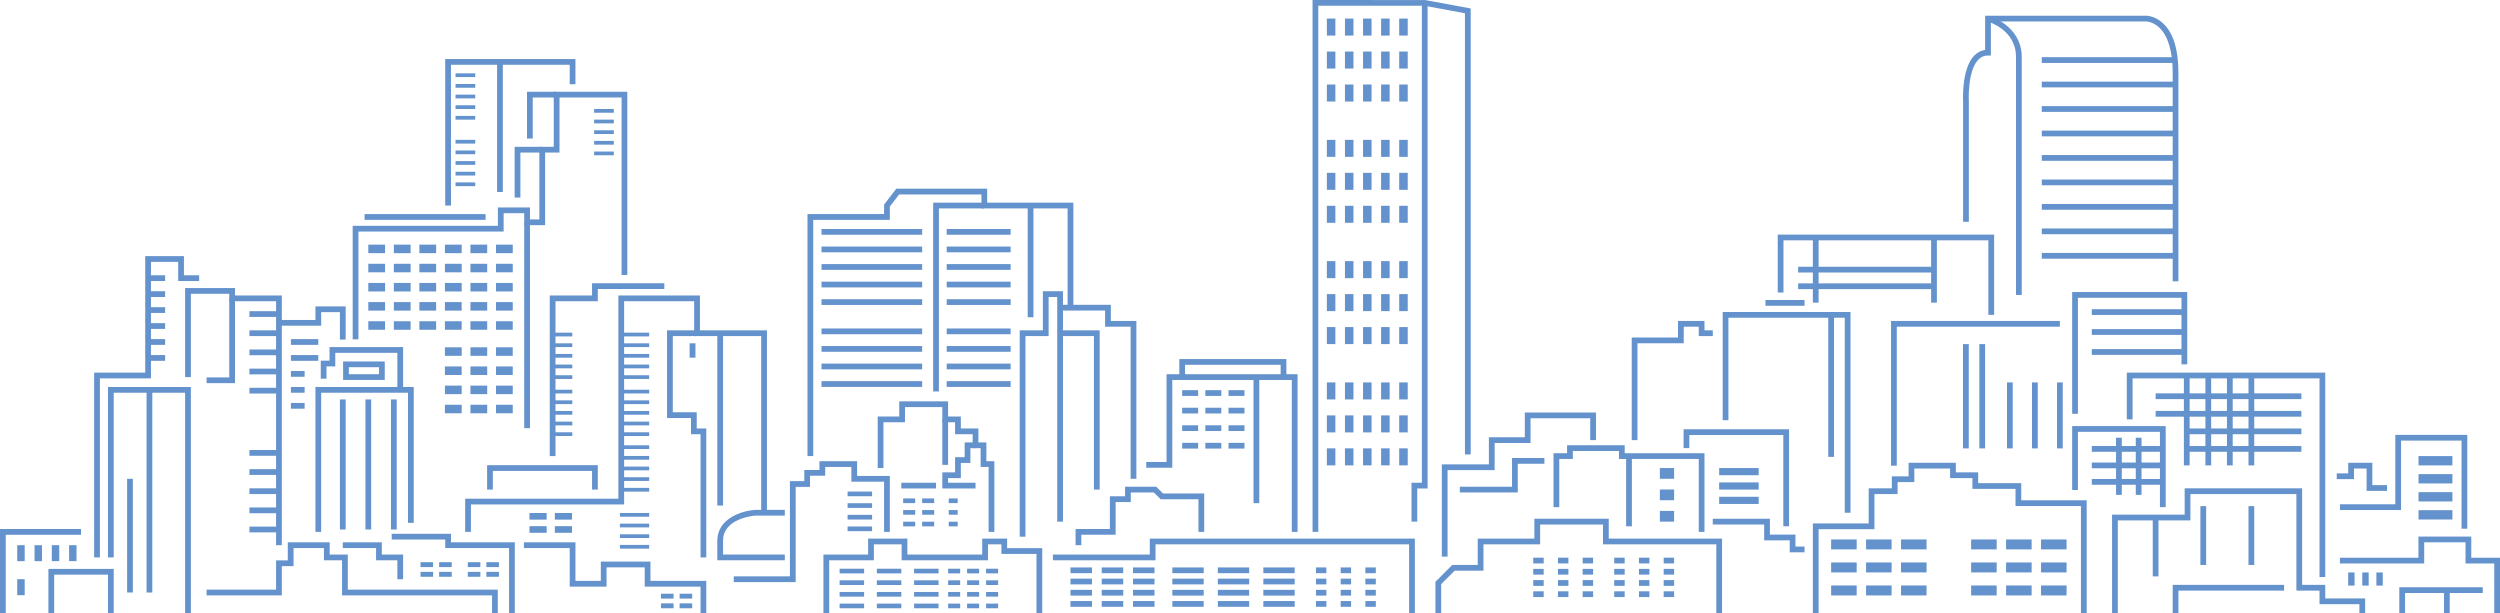 <svg xmlns="http://www.w3.org/2000/svg" xmlns:xlink="http://www.w3.org/1999/xlink" id="Layer_1" x="0px" y="0px" viewBox="0 0 783.3 192.15" style="enable-background:new 0 0 783.3 192.15;" xml:space="preserve">
<style type="text/css">
	.st0{fill:#6392CC;}
</style>
<g>
	<polygon class="st0" points="35.63,192.15 33.83,192.15 33.83,180.05 16.97,180.05 16.97,192.15 15.17,192.15 15.17,178.25    35.63,178.25  "></polygon>
	<polygon class="st0" points="1.8,192.15 0,192.15 0,165.75 25.4,165.75 25.4,167.55 1.8,167.55  "></polygon>
	<polygon class="st0" points="31.3,174.65 29.5,174.65 29.5,116.75 45.5,116.75 45.5,80.25 57.63,80.25 57.63,86.25 62.4,86.25    62.4,88.05 55.83,88.05 55.83,82.05 47.3,82.05 47.3,118.55 31.3,118.55  "></polygon>
	<polygon class="st0" points="59.8,192.15 58,192.15 58,123.05 35.63,123.05 35.63,174.65 33.83,174.65 33.83,121.25 59.8,121.25     "></polygon>
	<polygon class="st0" points="88.3,170.82 86.5,170.82 86.5,94.38 71.83,94.38 71.83,92.05 59.8,92.05 59.8,118.15 58,118.15    58,90.25 73.63,90.25 73.63,92.58 88.3,92.58  "></polygon>
	<polygon class="st0" points="155.97,192.15 154.17,192.15 154.17,186.55 107.17,186.55 107.17,175.55 101.5,175.55 101.5,171.72    91.97,171.72 91.97,177.38 88.3,177.38 88.3,186.55 64.73,186.55 64.73,184.75 86.5,184.75 86.5,175.58 90.17,175.58 90.17,169.92    103.3,169.92 103.3,173.75 108.97,173.75 108.97,184.75 155.97,184.75  "></polygon>
	<polygon class="st0" points="126.3,181.48 124.5,181.48 124.5,175.55 117.83,175.55 117.83,171.72 107.4,171.72 107.4,169.92    119.63,169.92 119.63,173.75 126.3,173.75  "></polygon>
	<polygon class="st0" points="161.3,192.15 159.5,192.15 159.5,171.72 139.5,171.72 139.5,169.05 122.73,169.05 122.73,167.25    141.3,167.25 141.3,169.92 161.3,169.92  "></polygon>
	<polygon class="st0" points="100.63,166.65 98.83,166.65 98.83,121.25 129.63,121.25 129.63,163.82 127.83,163.82 127.83,123.05    100.63,123.05  "></polygon>
	<polygon class="st0" points="126.3,122.15 124.5,122.15 124.5,110.55 105.05,110.55 105.05,114.8 102.3,114.8 102.3,118.65    100.5,118.65 100.5,113 103.25,113 103.25,108.75 126.3,108.75  "></polygon>
	<polygon class="st0" points="108.3,106.4 106.5,106.4 106.5,97.8 100.63,97.8 100.63,102.05 87.4,102.05 87.4,100.25 98.83,100.25    98.83,96 108.3,96  "></polygon>
	<polygon class="st0" points="73.63,120.05 64.73,120.05 64.73,118.25 71.83,118.25 71.83,93.48 73.63,93.48  "></polygon>
	<polygon class="st0" points="112.3,106.32 110.5,106.32 110.5,70.75 156,70.75 156,65 166.05,65 166.05,68.75 169,68.75 169,46    173.5,46 173.5,28.75 196.55,28.75 196.55,86.15 194.75,86.15 194.75,30.55 175.3,30.55 175.3,47.8 170.8,47.8 170.8,70.55    164.25,70.55 164.25,66.8 157.8,66.8 157.8,72.55 112.3,72.55  "></polygon>
	<rect x="114.23" y="67.08" class="st0" width="37.92" height="1.8"></rect>
	<polygon class="st0" points="141.3,64.4 139.5,64.4 139.5,18.5 180.3,18.5 180.3,26.4 178.5,26.4 178.5,20.3 141.3,20.3  "></polygon>
	<rect x="155.75" y="19.4" class="st0" width="1.8" height="40.75"></rect>
	<polygon class="st0" points="163.05,61.9 161.25,61.9 161.25,46 169.9,46 169.9,47.8 163.05,47.8  "></polygon>
	<polygon class="st0" points="166.92,43.4 165.12,43.4 165.12,28.75 174.4,28.75 174.4,30.55 166.92,30.55  "></polygon>
	<polygon class="st0" points="147.55,166.65 145.75,166.65 145.75,156.25 193.75,156.25 193.75,92.58 219.3,92.58 219.3,103.5    240.3,103.5 240.3,160.4 238.5,160.4 238.5,105.3 217.5,105.3 217.5,94.38 195.55,94.38 195.55,158.05 147.55,158.05  "></polygon>
	<path class="st0" d="M245.9,175.55h-21.15v-6.15c0-6.99,7.74-9.37,11.84-9.65l9.31,0v1.8h-9.25c-0.35,0.03-10.1,0.79-10.1,7.85   v4.35h19.35V175.55z"></path>
	<rect x="224.75" y="104.4" class="st0" width="1.8" height="54"></rect>
	<polygon class="st0" points="221.3,174.65 219.5,174.65 219.5,136.05 216.5,136.05 216.5,130.97 209,130.97 209,103.5 218.4,103.5    218.4,105.3 210.8,105.3 210.8,129.17 218.3,129.17 218.3,134.25 221.3,134.25  "></polygon>
	<polygon class="st0" points="221.3,192.15 219.5,192.15 219.5,183.8 202,183.8 202,177.76 190.05,177.76 190.05,183.8 178.5,183.8    178.5,171.72 164.15,171.72 164.15,169.92 180.3,169.92 180.3,182 188.25,182 188.25,175.96 203.8,175.96 203.8,182 221.3,182  "></polygon>
	<polygon class="st0" points="187.3,153.4 185.5,153.4 185.5,147.55 154.42,147.55 154.42,153.4 152.62,153.4 152.62,145.75    187.3,145.75  "></polygon>
	<polygon class="st0" points="174.05,142.9 172.25,142.9 172.25,92.58 185.5,92.58 185.5,88.75 208.15,88.75 208.15,90.55    187.3,90.55 187.3,94.38 174.05,94.38  "></polygon>
	<rect x="164.25" y="69.65" class="st0" width="1.8" height="64.5"></rect>
	<polygon class="st0" points="249.3,182.38 229.9,182.38 229.9,180.58 247.5,180.58 247.5,150.75 252,150.75 252,147.25    256.75,147.25 256.75,144.5 268.55,144.5 268.55,149.12 278.8,149.12 278.8,166.65 277,166.65 277,150.92 266.75,150.92    266.75,146.3 258.55,146.3 258.55,149.05 253.8,149.05 253.8,152.55 249.3,152.55  "></polygon>
	<polygon class="st0" points="326.55,192.15 324.75,192.15 324.75,173.55 313.75,173.55 313.75,170.55 309.55,170.55 309.55,175.55    282.5,175.55 282.5,170.55 273.8,170.55 273.8,175.55 259.8,175.55 259.8,192.15 258,192.15 258,173.75 272,173.75 272,168.75    284.3,168.75 284.3,173.75 307.75,173.75 307.75,168.75 315.55,168.75 315.55,171.75 326.55,171.75  "></polygon>
	<polygon class="st0" points="311.55,166.65 309.75,166.65 309.75,146.3 307.25,146.3 307.25,140.42 304.75,140.42 304.75,136.05    299.25,136.05 299.25,132.3 295.25,132.3 295.25,127.55 283.55,127.55 283.55,132.3 276.8,132.3 276.8,146.65 275,146.65    275,130.5 281.75,130.5 281.75,125.75 297.05,125.75 297.05,130.5 301.05,130.5 301.05,134.25 306.55,134.25 306.55,138.62    309.05,138.62 309.05,144.5 311.55,144.5  "></polygon>
	<rect x="282.4" y="151.25" class="st0" width="10.88" height="1.8"></rect>
	<rect x="295.25" y="131.4" class="st0" width="1.8" height="14.25"></rect>
	<polygon class="st0" points="305.65,153.05 295.25,153.05 295.25,148 299.25,148 299.25,143.25 302.25,143.25 302.25,138.62    305.65,138.62 305.65,140.42 304.05,140.42 304.05,145.05 301.05,145.05 301.05,149.8 297.05,149.8 297.05,151.25 305.65,151.25     "></polygon>
	<polygon class="st0" points="254.8,142.9 253,142.9 253,67.08 277,67.08 277,64.09 280.83,59.12 309.3,59.12 309.3,63.5    336.3,63.5 336.3,96.15 334.5,96.15 334.5,65.3 307.5,65.3 307.5,60.92 281.72,60.92 278.8,64.71 278.8,68.88 254.8,68.88  "></polygon>
	<polygon class="st0" points="294.17,122.65 292.38,122.65 292.38,63.5 308.4,63.5 308.4,65.3 294.17,65.3  "></polygon>
	<rect x="322" y="64.4" class="st0" width="1.8" height="35"></rect>
	<polygon class="st0" points="321.3,168.15 319.5,168.15 319.5,103.5 326.75,103.5 326.75,91.25 333.05,91.25 333.05,163.44    331.25,163.44 331.25,93.05 328.55,93.05 328.55,105.3 321.3,105.3  "></polygon>
	<polygon class="st0" points="356.05,150.02 354.25,150.02 354.25,102.36 346.25,102.36 346.25,97.3 332.15,97.3 332.15,95.5    348.05,95.5 348.05,100.56 356.05,100.56  "></polygon>
	<polygon class="st0" points="344.55,153.4 342.75,153.4 342.75,105.3 332.15,105.3 332.15,103.5 344.55,103.5  "></polygon>
	<polygon class="st0" points="406.55,166.65 404.75,166.65 404.75,119.05 367.3,119.05 367.3,146.55 359.15,146.55 359.15,144.75    365.5,144.75 365.5,117.25 406.55,117.25  "></polygon>
	<polygon class="st0" points="403.05,118.15 401.25,118.15 401.25,114.3 371.3,114.3 371.3,118.15 369.5,118.15 369.5,112.5    403.05,112.5  "></polygon>
	<rect x="392.75" y="118.15" class="st0" width="1.8" height="39.5"></rect>
	<polygon class="st0" points="443.3,192.15 441.5,192.15 441.5,170.55 362.05,170.55 362.05,175.55 329.9,175.55 329.9,173.75    360.25,173.75 360.25,168.75 443.3,168.75  "></polygon>
	<polygon class="st0" points="338.8,170.82 337,170.82 337,165.75 347.75,165.75 347.75,155.5 352.5,155.5 352.5,152.5    362.27,152.5 364.4,154.62 377.3,154.62 377.3,166.65 375.5,166.65 375.5,156.42 363.65,156.42 361.53,154.3 354.3,154.3    354.3,157.3 349.55,157.3 349.55,167.55 338.8,167.55  "></polygon>
	<polygon class="st0" points="413.05,166.65 411.25,166.65 411.25,0 446.56,0.02 460.8,2.65 460.8,142.4 459,142.4 459,4.15    446.32,1.8 413.05,1.8  "></polygon>
	<polygon class="st0" points="444.05,163.44 442.25,163.44 442.25,151.25 445.5,151.25 445.5,0.9 447.3,0.9 447.3,153.05    444.05,153.05  "></polygon>
	<polygon class="st0" points="539.55,192.15 537.75,192.15 537.75,170.55 502.25,170.55 502.25,164.34 482.55,164.34 482.55,170.55    464.8,170.55 464.8,178.8 455.77,178.8 451.55,183.02 451.55,192.15 449.75,192.15 449.75,182.28 455.03,177 463,177 463,168.75    480.75,168.75 480.75,162.54 504.05,162.54 504.05,168.75 539.55,168.75  "></polygon>
	<polygon class="st0" points="534.05,166.65 532.25,166.65 532.25,143.8 507.25,143.8 507.25,141.3 492.8,141.3 492.8,143.8    488.55,143.8 488.55,158.9 486.75,158.9 486.75,142 491,142 491,139.5 509.05,139.5 509.05,142 534.05,142  "></polygon>
	<rect x="509.5" y="142.9" class="st0" width="1.8" height="22"></rect>
	<polygon class="st0" points="453.55,174.4 451.75,174.4 451.75,145.5 466.5,145.5 466.5,137 477.75,137 477.75,129.25    500.05,129.25 500.05,137.9 498.25,137.9 498.25,131.05 479.55,131.05 479.55,138.8 468.3,138.8 468.3,147.3 453.55,147.3  "></polygon>
	<polygon class="st0" points="475.55,154.3 457.4,154.3 457.4,152.5 473.75,152.5 473.75,143.5 483.9,143.5 483.9,145.3    475.55,145.3  "></polygon>
	<polygon class="st0" points="513.05,137.9 511.25,137.9 511.25,105.75 525.75,105.75 525.75,100.56 534.05,100.56 534.05,103.5    536.65,103.5 536.65,105.3 532.25,105.3 532.25,102.36 527.55,102.36 527.55,107.55 513.05,107.55  "></polygon>
	<polygon class="st0" points="560.55,164.9 558.75,164.9 558.75,136.3 529.3,136.3 529.3,140.4 527.5,140.4 527.5,134.5    560.55,134.5  "></polygon>
	<polygon class="st0" points="565.4,173.05 560.75,173.05 560.75,169.3 552.75,169.3 552.75,164.34 536.65,164.34 536.65,162.54    554.55,162.54 554.55,167.5 562.55,167.5 562.55,171.25 565.4,171.25  "></polygon>
	<polygon class="st0" points="653.8,192.15 652,192.15 652,158.55 631.5,158.55 631.5,153.17 618,153.17 618,149.8 611,149.8    611,146.8 599.8,146.8 599.8,151.05 594.55,151.05 594.55,154.8 587.3,154.8 587.3,165.8 569.8,165.8 569.8,192.15 568,192.15    568,164 585.5,164 585.5,153 592.75,153 592.75,149.25 598,149.25 598,145 612.8,145 612.8,148 619.8,148 619.8,151.38    633.3,151.38 633.3,156.75 653.8,156.75  "></polygon>
	<polygon class="st0" points="579.8,160.65 578,160.65 578,99.55 541.55,99.55 541.55,131.65 539.75,131.65 539.75,97.75    579.8,97.75  "></polygon>
	<rect x="553.15" y="94" class="st0" width="12.25" height="1.8"></rect>
	<polygon class="st0" points="624.8,98.65 623,98.65 623,75.3 558.8,75.3 558.8,91.65 557,91.65 557,73.5 624.8,73.5  "></polygon>
	<polygon class="st0" points="594.3,145.9 592.5,145.9 592.5,100.56 645.4,100.56 645.4,102.36 594.3,102.36  "></polygon>
	<polygon class="st0" points="651.05,129.65 649.25,129.65 649.25,91.5 685.3,91.5 685.3,114.15 683.5,114.15 683.5,93.3    651.05,93.3  "></polygon>
	<polygon class="st0" points="678.55,158.9 676.75,158.9 676.75,135.3 651.05,135.3 651.05,153.52 649.25,153.52 649.25,133.5    678.55,133.5  "></polygon>
	<polygon class="st0" points="728.55,180.8 726.75,180.8 726.75,118.55 668.18,118.55 668.18,131.4 666.37,131.4 666.37,116.75    728.55,116.75  "></polygon>
	<polygon class="st0" points="741.05,192.15 739.25,192.15 739.25,189.3 726.75,189.3 726.75,185.05 719.5,185.05 719.5,154.8    686.3,154.8 686.3,163.05 663.55,163.05 663.55,192.15 661.75,192.15 661.75,161.25 684.5,161.25 684.5,153 721.3,153    721.3,183.25 728.55,183.25 728.55,187.5 741.05,187.5  "></polygon>
	<polygon class="st0" points="783.3,192.15 781.5,192.15 781.5,176.55 772.5,176.55 772.5,169.92 759.55,169.92 759.55,176.55    733.15,176.55 733.15,174.75 757.75,174.75 757.75,168.12 774.3,168.12 774.3,174.75 783.3,174.75  "></polygon>
	<polygon class="st0" points="773.05,165.65 771.25,165.65 771.25,138.05 752.3,138.05 752.3,159.8 733.15,159.8 733.15,158    750.5,158 750.5,136.25 773.05,136.25  "></polygon>
	<polygon class="st0" points="747.9,153.8 741.5,153.8 741.5,146.8 737.55,146.8 737.55,150.12 732.15,150.12 732.15,148.32    735.75,148.32 735.75,145 743.3,145 743.3,152 747.9,152  "></polygon>
	<polygon class="st0" points="753.55,192.15 751.75,192.15 751.75,184 777.9,184 777.9,185.8 753.55,185.8  "></polygon>
	<rect x="765.75" y="184.9" class="st0" width="1.8" height="7.25"></rect>
	<polygon class="st0" points="682.55,192.15 680.75,192.15 680.75,183.25 715.65,183.25 715.65,185.05 682.55,185.05  "></polygon>
	<path class="st0" d="M682.55,88.15h-1.8V22.82c0-6.58-1.41-11.44-4.09-14.06c-2.1-2.06-4.24-2.04-4.34-2.04l-48.54,0v10.67h-0.9   c-1.22,0-2.22,0.44-3.08,1.35c-3.47,3.68-2.93,13.27-2.92,13.37l0,37.39h-1.8V32.15c-0.02-0.37-0.58-10.41,3.41-14.65   c0.98-1.04,2.15-1.66,3.49-1.85V4.92h50.31c0.08-0.01,2.9-0.07,5.57,2.5c3.11,3,4.68,8.18,4.68,15.4V88.15z"></path>
	<path class="st0" d="M633.45,92.4h-1.8V17.82c0-8.52-8.64-11.03-9.01-11.13l0.48-1.73c0.1,0.03,10.33,2.96,10.33,12.87V92.4z"></path>
	<rect x="45.92" y="122.15" class="st0" width="1.8" height="63.5"></rect>
	<rect x="5.4" y="170.82" class="st0" width="2.33" height="5"></rect>
	<rect x="10.82" y="170.82" class="st0" width="2.33" height="5"></rect>
	<rect x="16.23" y="170.82" class="st0" width="2.33" height="5"></rect>
	<rect x="21.65" y="170.82" class="st0" width="2.33" height="5"></rect>
	<rect x="5.4" y="181.48" class="st0" width="2.33" height="5"></rect>
	<rect x="39.83" y="150.02" class="st0" width="1.8" height="35.62"></rect>
	<rect x="46.82" y="86.25" class="st0" width="4.92" height="1.8"></rect>
	<rect x="46.82" y="91.25" class="st0" width="4.92" height="1.8"></rect>
	<rect x="46.82" y="96.25" class="st0" width="4.92" height="1.8"></rect>
	<rect x="46.82" y="101.25" class="st0" width="4.92" height="1.8"></rect>
	<rect x="46.82" y="106.25" class="st0" width="4.92" height="1.8"></rect>
	<rect x="46.82" y="111.25" class="st0" width="4.92" height="1.8"></rect>
	<rect x="78.15" y="97.5" class="st0" width="9.25" height="1.8"></rect>
	<rect x="78.15" y="103.5" class="st0" width="9.25" height="1.8"></rect>
	<rect x="78.15" y="109.5" class="st0" width="9.25" height="1.8"></rect>
	<rect x="78.15" y="115.5" class="st0" width="9.25" height="1.8"></rect>
	<rect x="78.15" y="121.5" class="st0" width="9.25" height="1.8"></rect>
	<rect x="78.15" y="141" class="st0" width="9.25" height="1.8"></rect>
	<rect x="78.15" y="147" class="st0" width="9.25" height="1.8"></rect>
	<rect x="78.15" y="153" class="st0" width="9.25" height="1.8"></rect>
	<rect x="78.15" y="159" class="st0" width="9.25" height="1.8"></rect>
	<rect x="78.15" y="165" class="st0" width="9.25" height="1.8"></rect>
	<rect x="91.15" y="106.25" class="st0" width="8.58" height="1.8"></rect>
	<rect x="91.15" y="111.25" class="st0" width="8.58" height="1.8"></rect>
	<rect x="91.15" y="116.25" class="st0" width="4.29" height="1.8"></rect>
	<rect x="91.15" y="121.25" class="st0" width="4.29" height="1.8"></rect>
	<rect x="91.15" y="126.25" class="st0" width="4.29" height="1.8"></rect>
	<rect x="106.5" y="125.15" class="st0" width="1.8" height="40.75"></rect>
	<rect x="114.5" y="125.15" class="st0" width="1.8" height="40.75"></rect>
	<rect x="122.5" y="125.15" class="st0" width="1.8" height="40.75"></rect>
	<path class="st0" d="M120.55,119.05H107.5v-5.8h13.05V119.05z M109.3,117.25h9.45v-2.2h-9.45V117.25z"></path>
	<rect x="115.4" y="76.65" class="st0" width="5.25" height="2.67"></rect>
	<rect x="123.4" y="76.65" class="st0" width="5.25" height="2.67"></rect>
	<rect x="131.4" y="76.65" class="st0" width="5.25" height="2.67"></rect>
	<rect x="139.4" y="76.65" class="st0" width="5.25" height="2.67"></rect>
	<rect x="147.4" y="76.65" class="st0" width="5.25" height="2.67"></rect>
	<rect x="155.4" y="76.65" class="st0" width="5.25" height="2.67"></rect>
	<rect x="115.4" y="82.65" class="st0" width="5.25" height="2.67"></rect>
	<rect x="123.4" y="82.65" class="st0" width="5.25" height="2.67"></rect>
	<rect x="131.4" y="82.65" class="st0" width="5.25" height="2.67"></rect>
	<rect x="139.4" y="82.65" class="st0" width="5.25" height="2.67"></rect>
	<rect x="147.4" y="82.65" class="st0" width="5.25" height="2.67"></rect>
	<rect x="155.4" y="82.65" class="st0" width="5.25" height="2.67"></rect>
	<rect x="115.4" y="88.65" class="st0" width="5.25" height="2.67"></rect>
	<rect x="123.4" y="88.65" class="st0" width="5.25" height="2.67"></rect>
	<rect x="131.4" y="88.65" class="st0" width="5.25" height="2.67"></rect>
	<rect x="139.4" y="88.65" class="st0" width="5.25" height="2.67"></rect>
	<rect x="147.4" y="88.65" class="st0" width="5.25" height="2.67"></rect>
	<rect x="155.4" y="88.65" class="st0" width="5.25" height="2.67"></rect>
	<rect x="115.4" y="94.65" class="st0" width="5.25" height="2.67"></rect>
	<rect x="123.4" y="94.65" class="st0" width="5.25" height="2.67"></rect>
	<rect x="131.4" y="94.65" class="st0" width="5.25" height="2.67"></rect>
	<rect x="139.4" y="94.65" class="st0" width="5.25" height="2.67"></rect>
	<rect x="147.4" y="94.65" class="st0" width="5.25" height="2.67"></rect>
	<rect x="155.4" y="94.65" class="st0" width="5.25" height="2.67"></rect>
	<rect x="115.4" y="100.65" class="st0" width="5.25" height="2.67"></rect>
	<rect x="123.4" y="100.65" class="st0" width="5.25" height="2.67"></rect>
	<rect x="131.4" y="100.65" class="st0" width="5.25" height="2.67"></rect>
	<rect x="139.4" y="100.65" class="st0" width="5.25" height="2.67"></rect>
	<rect x="147.4" y="100.65" class="st0" width="5.25" height="2.67"></rect>
	<rect x="155.4" y="100.65" class="st0" width="5.25" height="2.67"></rect>
	<rect x="139.4" y="108.82" class="st0" width="5.25" height="2.67"></rect>
	<rect x="147.4" y="108.82" class="st0" width="5.25" height="2.67"></rect>
	<rect x="155.4" y="108.82" class="st0" width="5.25" height="2.67"></rect>
	<rect x="139.4" y="114.82" class="st0" width="5.25" height="2.67"></rect>
	<rect x="147.4" y="114.82" class="st0" width="5.25" height="2.67"></rect>
	<rect x="155.4" y="114.82" class="st0" width="5.25" height="2.67"></rect>
	<rect x="139.4" y="120.82" class="st0" width="5.25" height="2.67"></rect>
	<rect x="147.4" y="120.82" class="st0" width="5.25" height="2.67"></rect>
	<rect x="155.4" y="120.82" class="st0" width="5.25" height="2.67"></rect>
	<rect x="139.4" y="126.82" class="st0" width="5.25" height="2.67"></rect>
	<rect x="147.4" y="126.82" class="st0" width="5.25" height="2.67"></rect>
	<rect x="155.4" y="126.82" class="st0" width="5.25" height="2.67"></rect>
	<rect x="142.73" y="22.98" class="st0" width="6.17" height="1.17"></rect>
	<rect x="142.73" y="26.32" class="st0" width="6.17" height="1.17"></rect>
	<rect x="142.73" y="29.65" class="st0" width="6.17" height="1.17"></rect>
	<rect x="142.73" y="32.98" class="st0" width="6.17" height="1.17"></rect>
	<rect x="142.73" y="36.32" class="st0" width="6.17" height="1.17"></rect>
	<rect x="142.73" y="43.82" class="st0" width="6.17" height="1.17"></rect>
	<rect x="142.73" y="47.15" class="st0" width="6.17" height="1.17"></rect>
	<rect x="142.73" y="50.48" class="st0" width="6.17" height="1.17"></rect>
	<rect x="142.73" y="53.82" class="st0" width="6.17" height="1.17"></rect>
	<rect x="142.73" y="57.15" class="st0" width="6.17" height="1.17"></rect>
	<rect x="186.15" y="34.15" class="st0" width="6.17" height="1.17"></rect>
	<rect x="186.15" y="37.48" class="st0" width="6.17" height="1.17"></rect>
	<rect x="186.15" y="40.82" class="st0" width="6.17" height="1.17"></rect>
	<rect x="186.15" y="44.15" class="st0" width="6.17" height="1.17"></rect>
	<rect x="186.15" y="47.48" class="st0" width="6.17" height="1.17"></rect>
	<rect x="173.15" y="104.23" class="st0" width="6.17" height="1.17"></rect>
	<rect x="173.15" y="107.57" class="st0" width="6.17" height="1.17"></rect>
	<rect x="173.15" y="110.9" class="st0" width="6.17" height="1.17"></rect>
	<rect x="173.15" y="114.23" class="st0" width="6.17" height="1.17"></rect>
	<rect x="173.15" y="117.57" class="st0" width="6.17" height="1.17"></rect>
	<rect x="173.15" y="122.11" class="st0" width="6.17" height="1.17"></rect>
	<rect x="173.15" y="125.44" class="st0" width="6.17" height="1.17"></rect>
	<rect x="173.15" y="128.77" class="st0" width="6.17" height="1.17"></rect>
	<rect x="173.15" y="132.11" class="st0" width="6.17" height="1.17"></rect>
	<rect x="173.15" y="135.44" class="st0" width="6.17" height="1.17"></rect>
	<rect x="194.23" y="104.23" class="st0" width="9.17" height="1.17"></rect>
	<rect x="194.23" y="107.57" class="st0" width="9.17" height="1.17"></rect>
	<rect x="194.23" y="110.9" class="st0" width="9.17" height="1.17"></rect>
	<rect x="194.23" y="114.23" class="st0" width="9.17" height="1.17"></rect>
	<rect x="194.23" y="117.57" class="st0" width="9.17" height="1.17"></rect>
	<rect x="194.23" y="122.11" class="st0" width="9.17" height="1.17"></rect>
	<rect x="194.23" y="125.44" class="st0" width="9.17" height="1.17"></rect>
	<rect x="194.23" y="128.77" class="st0" width="9.17" height="1.17"></rect>
	<rect x="194.23" y="132.11" class="st0" width="9.17" height="1.17"></rect>
	<rect x="194.23" y="135.44" class="st0" width="9.17" height="1.17"></rect>
	<rect x="194.23" y="139.52" class="st0" width="9.17" height="1.17"></rect>
	<rect x="194.23" y="142.86" class="st0" width="9.17" height="1.17"></rect>
	<rect x="194.23" y="146.19" class="st0" width="9.17" height="1.17"></rect>
	<rect x="194.23" y="149.52" class="st0" width="9.17" height="1.17"></rect>
	<rect x="194.23" y="152.86" class="st0" width="9.17" height="1.17"></rect>
	<rect x="194.23" y="160.73" class="st0" width="9.17" height="1.17"></rect>
	<rect x="194.23" y="164.07" class="st0" width="9.17" height="1.17"></rect>
	<rect x="194.23" y="167.4" class="st0" width="9.17" height="1.17"></rect>
	<rect x="194.23" y="170.73" class="st0" width="9.17" height="1.17"></rect>
	<rect x="146.57" y="176.15" class="st0" width="3.94" height="1.53"></rect>
	<rect x="152.39" y="176.15" class="st0" width="3.94" height="1.53"></rect>
	<rect x="165.9" y="160.73" class="st0" width="5.38" height="2.08"></rect>
	<rect x="173.84" y="160.73" class="st0" width="5.38" height="2.08"></rect>
	<rect x="146.57" y="179.18" class="st0" width="3.94" height="1.53"></rect>
	<rect x="152.39" y="179.18" class="st0" width="3.94" height="1.53"></rect>
	<rect x="131.76" y="176.15" class="st0" width="3.94" height="1.53"></rect>
	<rect x="137.59" y="176.15" class="st0" width="3.94" height="1.53"></rect>
	<rect x="131.76" y="179.18" class="st0" width="3.94" height="1.53"></rect>
	<rect x="137.59" y="179.18" class="st0" width="3.94" height="1.53"></rect>
	<rect x="207.1" y="186.02" class="st0" width="3.94" height="1.53"></rect>
	<rect x="212.93" y="186.02" class="st0" width="3.94" height="1.53"></rect>
	<rect x="207.1" y="189.05" class="st0" width="3.94" height="1.53"></rect>
	<rect x="212.93" y="189.05" class="st0" width="3.94" height="1.53"></rect>
	<rect x="165.9" y="164.86" class="st0" width="5.38" height="2.08"></rect>
	<rect x="173.84" y="164.86" class="st0" width="5.38" height="2.08"></rect>
	<rect x="216.07" y="107.57" class="st0" width="1.83" height="4.5"></rect>
	<rect x="265.57" y="154.02" class="st0" width="7.67" height="1.46"></rect>
	<rect x="265.57" y="157.67" class="st0" width="7.67" height="1.46"></rect>
	<rect x="265.57" y="161.32" class="st0" width="7.67" height="1.46"></rect>
	<rect x="265.57" y="164.96" class="st0" width="7.67" height="1.46"></rect>
	<rect x="263.07" y="178.19" class="st0" width="7.67" height="1.46"></rect>
	<rect x="263.07" y="181.83" class="st0" width="7.67" height="1.46"></rect>
	<rect x="263.07" y="185.48" class="st0" width="7.67" height="1.46"></rect>
	<rect x="263.07" y="189.12" class="st0" width="7.67" height="1.46"></rect>
	<rect x="274.73" y="178.19" class="st0" width="7.67" height="1.46"></rect>
	<rect x="274.73" y="181.83" class="st0" width="7.67" height="1.46"></rect>
	<rect x="274.73" y="185.48" class="st0" width="7.67" height="1.46"></rect>
	<rect x="274.73" y="189.12" class="st0" width="7.67" height="1.46"></rect>
	<rect x="286.4" y="178.19" class="st0" width="7.67" height="1.46"></rect>
	<rect x="286.4" y="181.83" class="st0" width="7.67" height="1.46"></rect>
	<rect x="286.4" y="185.48" class="st0" width="7.67" height="1.46"></rect>
	<rect x="286.4" y="189.12" class="st0" width="7.67" height="1.46"></rect>
	<rect x="297.07" y="178.19" class="st0" width="3.77" height="1.46"></rect>
	<rect x="297.07" y="181.83" class="st0" width="3.77" height="1.46"></rect>
	<rect x="297.07" y="185.48" class="st0" width="3.77" height="1.46"></rect>
	<rect x="297.07" y="189.12" class="st0" width="3.77" height="1.46"></rect>
	<rect x="303.01" y="178.19" class="st0" width="3.77" height="1.46"></rect>
	<rect x="303.01" y="181.83" class="st0" width="3.77" height="1.46"></rect>
	<rect x="303.01" y="185.48" class="st0" width="3.77" height="1.46"></rect>
	<rect x="303.01" y="189.12" class="st0" width="3.77" height="1.46"></rect>
	<rect x="308.96" y="178.19" class="st0" width="3.77" height="1.46"></rect>
	<rect x="308.96" y="181.83" class="st0" width="3.77" height="1.46"></rect>
	<rect x="308.96" y="185.48" class="st0" width="3.77" height="1.46"></rect>
	<rect x="282.98" y="156.17" class="st0" width="3.77" height="1.46"></rect>
	<rect x="282.98" y="159.81" class="st0" width="3.77" height="1.46"></rect>
	<rect x="282.98" y="163.46" class="st0" width="3.77" height="1.46"></rect>
	<rect x="288.93" y="156.17" class="st0" width="3.77" height="1.46"></rect>
	<rect x="288.93" y="159.81" class="st0" width="3.77" height="1.46"></rect>
	<rect x="288.93" y="163.46" class="st0" width="3.77" height="1.46"></rect>
	<rect x="297.26" y="156.17" class="st0" width="2.8" height="1.46"></rect>
	<rect x="297.26" y="159.81" class="st0" width="2.8" height="1.46"></rect>
	<rect x="297.26" y="163.46" class="st0" width="2.8" height="1.46"></rect>
	<rect x="308.96" y="189.12" class="st0" width="3.77" height="1.46"></rect>
	<rect x="257.4" y="71.75" class="st0" width="31.53" height="1.8"></rect>
	<rect x="257.4" y="77.25" class="st0" width="31.53" height="1.8"></rect>
	<rect x="257.4" y="82.75" class="st0" width="31.53" height="1.8"></rect>
	<rect x="257.4" y="88.25" class="st0" width="31.53" height="1.8"></rect>
	<rect x="257.4" y="93.75" class="st0" width="31.53" height="1.8"></rect>
	<rect x="257.4" y="102.92" class="st0" width="31.53" height="1.8"></rect>
	<rect x="257.4" y="108.42" class="st0" width="31.53" height="1.8"></rect>
	<rect x="257.4" y="113.92" class="st0" width="31.53" height="1.8"></rect>
	<rect x="257.4" y="119.42" class="st0" width="31.53" height="1.8"></rect>
	<rect x="296.62" y="71.75" class="st0" width="20.03" height="1.8"></rect>
	<rect x="296.62" y="77.25" class="st0" width="20.03" height="1.8"></rect>
	<rect x="296.62" y="82.75" class="st0" width="20.03" height="1.8"></rect>
	<rect x="296.62" y="88.25" class="st0" width="20.03" height="1.8"></rect>
	<rect x="296.62" y="93.75" class="st0" width="20.03" height="1.8"></rect>
	<rect x="296.62" y="102.92" class="st0" width="20.03" height="1.8"></rect>
	<rect x="296.62" y="108.42" class="st0" width="20.03" height="1.8"></rect>
	<rect x="296.62" y="113.92" class="st0" width="20.03" height="1.8"></rect>
	<rect x="296.62" y="119.42" class="st0" width="20.03" height="1.8"></rect>
	<rect x="370.4" y="122.25" class="st0" width="5" height="1.8"></rect>
	<rect x="370.4" y="127.75" class="st0" width="5" height="1.8"></rect>
	<rect x="370.4" y="133.25" class="st0" width="5" height="1.8"></rect>
	<rect x="370.4" y="138.75" class="st0" width="5" height="1.8"></rect>
	<rect x="377.66" y="122.25" class="st0" width="5" height="1.8"></rect>
	<rect x="377.66" y="127.75" class="st0" width="5" height="1.8"></rect>
	<rect x="377.66" y="133.25" class="st0" width="5" height="1.8"></rect>
	<rect x="377.66" y="138.75" class="st0" width="5" height="1.8"></rect>
	<rect x="384.92" y="122.25" class="st0" width="5" height="1.8"></rect>
	<rect x="384.92" y="127.75" class="st0" width="5" height="1.8"></rect>
	<rect x="384.92" y="133.25" class="st0" width="5" height="1.8"></rect>
	<rect x="384.92" y="138.75" class="st0" width="5" height="1.8"></rect>
	<rect x="335.4" y="177.79" class="st0" width="6.74" height="1.8"></rect>
	<rect x="335.4" y="181.3" class="st0" width="6.74" height="1.8"></rect>
	<rect x="335.4" y="184.81" class="st0" width="6.74" height="1.8"></rect>
	<rect x="335.4" y="188.32" class="st0" width="6.74" height="1.8"></rect>
	<rect x="345.19" y="177.79" class="st0" width="6.74" height="1.8"></rect>
	<rect x="345.19" y="181.3" class="st0" width="6.74" height="1.8"></rect>
	<rect x="345.19" y="184.81" class="st0" width="6.74" height="1.8"></rect>
	<rect x="345.19" y="188.32" class="st0" width="6.74" height="1.8"></rect>
	<rect x="354.99" y="177.79" class="st0" width="6.74" height="1.8"></rect>
	<rect x="354.99" y="181.3" class="st0" width="6.74" height="1.8"></rect>
	<rect x="354.99" y="184.81" class="st0" width="6.74" height="1.8"></rect>
	<rect x="354.99" y="188.32" class="st0" width="6.74" height="1.8"></rect>
	<rect x="367.32" y="177.79" class="st0" width="9.82" height="1.8"></rect>
	<rect x="367.32" y="181.3" class="st0" width="9.82" height="1.8"></rect>
	<rect x="367.32" y="184.81" class="st0" width="9.82" height="1.8"></rect>
	<rect x="367.32" y="188.32" class="st0" width="9.82" height="1.8"></rect>
	<rect x="381.57" y="177.79" class="st0" width="9.82" height="1.8"></rect>
	<rect x="381.57" y="181.3" class="st0" width="9.82" height="1.8"></rect>
	<rect x="381.57" y="184.81" class="st0" width="9.82" height="1.8"></rect>
	<rect x="381.57" y="188.32" class="st0" width="9.82" height="1.8"></rect>
	<rect x="395.83" y="177.79" class="st0" width="9.82" height="1.8"></rect>
	<rect x="395.83" y="181.3" class="st0" width="9.82" height="1.8"></rect>
	<rect x="395.83" y="184.81" class="st0" width="9.82" height="1.8"></rect>
	<rect x="395.83" y="188.32" class="st0" width="9.82" height="1.8"></rect>
	<rect x="412.32" y="177.79" class="st0" width="3.26" height="1.8"></rect>
	<rect x="412.32" y="181.3" class="st0" width="3.26" height="1.8"></rect>
	<rect x="412.32" y="184.81" class="st0" width="3.26" height="1.8"></rect>
	<rect x="412.32" y="188.32" class="st0" width="3.26" height="1.8"></rect>
	<rect x="420.06" y="177.79" class="st0" width="3.26" height="1.8"></rect>
	<rect x="420.06" y="181.3" class="st0" width="3.26" height="1.8"></rect>
	<rect x="420.06" y="184.81" class="st0" width="3.26" height="1.8"></rect>
	<rect x="420.06" y="188.32" class="st0" width="3.26" height="1.8"></rect>
	<rect x="427.8" y="177.79" class="st0" width="3.27" height="1.8"></rect>
	<rect x="427.8" y="181.3" class="st0" width="3.27" height="1.8"></rect>
	<rect x="427.8" y="184.81" class="st0" width="3.27" height="1.8"></rect>
	<rect x="427.8" y="188.32" class="st0" width="3.27" height="1.8"></rect>
	<rect x="505.77" y="174.73" class="st0" width="3.27" height="1.8"></rect>
	<rect x="505.77" y="178.24" class="st0" width="3.27" height="1.8"></rect>
	<rect x="505.77" y="181.76" class="st0" width="3.27" height="1.8"></rect>
	<rect x="505.77" y="185.27" class="st0" width="3.27" height="1.8"></rect>
	<rect x="513.52" y="174.73" class="st0" width="3.27" height="1.8"></rect>
	<rect x="513.52" y="178.24" class="st0" width="3.27" height="1.8"></rect>
	<rect x="513.52" y="181.76" class="st0" width="3.27" height="1.8"></rect>
	<rect x="513.52" y="185.27" class="st0" width="3.27" height="1.8"></rect>
	<rect x="521.26" y="174.73" class="st0" width="3.27" height="1.8"></rect>
	<rect x="521.26" y="178.24" class="st0" width="3.27" height="1.8"></rect>
	<rect x="521.26" y="181.76" class="st0" width="3.27" height="1.8"></rect>
	<rect x="521.26" y="185.27" class="st0" width="3.27" height="1.8"></rect>
	<rect x="480.4" y="174.73" class="st0" width="3.27" height="1.8"></rect>
	<rect x="480.4" y="178.24" class="st0" width="3.27" height="1.8"></rect>
	<rect x="480.4" y="181.76" class="st0" width="3.27" height="1.8"></rect>
	<rect x="480.4" y="185.27" class="st0" width="3.27" height="1.8"></rect>
	<rect x="488.14" y="174.73" class="st0" width="3.27" height="1.8"></rect>
	<rect x="488.14" y="178.24" class="st0" width="3.27" height="1.8"></rect>
	<rect x="488.14" y="181.76" class="st0" width="3.27" height="1.8"></rect>
	<rect x="488.14" y="185.27" class="st0" width="3.27" height="1.8"></rect>
	<rect x="495.88" y="174.73" class="st0" width="3.27" height="1.8"></rect>
	<rect x="495.88" y="178.24" class="st0" width="3.27" height="1.8"></rect>
	<rect x="495.88" y="181.76" class="st0" width="3.27" height="1.8"></rect>
	<rect x="495.88" y="185.27" class="st0" width="3.27" height="1.8"></rect>
	<rect x="415.73" y="5.82" class="st0" width="2.67" height="5.33"></rect>
	<rect x="421.4" y="5.82" class="st0" width="2.67" height="5.33"></rect>
	<rect x="427.07" y="5.82" class="st0" width="2.67" height="5.33"></rect>
	<rect x="432.73" y="5.82" class="st0" width="2.67" height="5.33"></rect>
	<rect x="438.4" y="5.82" class="st0" width="2.67" height="5.33"></rect>
	<rect x="415.73" y="16.15" class="st0" width="2.67" height="5.33"></rect>
	<rect x="421.4" y="16.15" class="st0" width="2.67" height="5.33"></rect>
	<rect x="427.07" y="16.15" class="st0" width="2.67" height="5.33"></rect>
	<rect x="432.73" y="16.15" class="st0" width="2.67" height="5.33"></rect>
	<rect x="438.4" y="16.15" class="st0" width="2.67" height="5.33"></rect>
	<rect x="415.73" y="26.48" class="st0" width="2.67" height="5.33"></rect>
	<rect x="421.4" y="26.48" class="st0" width="2.67" height="5.33"></rect>
	<rect x="427.07" y="26.48" class="st0" width="2.67" height="5.33"></rect>
	<rect x="432.73" y="26.48" class="st0" width="2.67" height="5.33"></rect>
	<rect x="438.4" y="26.48" class="st0" width="2.67" height="5.33"></rect>
	<rect x="415.73" y="43.82" class="st0" width="2.67" height="5.33"></rect>
	<rect x="421.4" y="43.82" class="st0" width="2.67" height="5.33"></rect>
	<rect x="427.07" y="43.82" class="st0" width="2.67" height="5.33"></rect>
	<rect x="432.73" y="43.82" class="st0" width="2.67" height="5.33"></rect>
	<rect x="438.4" y="43.82" class="st0" width="2.67" height="5.33"></rect>
	<rect x="415.73" y="54.15" class="st0" width="2.67" height="5.33"></rect>
	<rect x="421.4" y="54.15" class="st0" width="2.67" height="5.33"></rect>
	<rect x="427.07" y="54.15" class="st0" width="2.67" height="5.33"></rect>
	<rect x="432.73" y="54.15" class="st0" width="2.67" height="5.33"></rect>
	<rect x="438.4" y="54.15" class="st0" width="2.67" height="5.33"></rect>
	<rect x="415.73" y="64.48" class="st0" width="2.67" height="5.33"></rect>
	<rect x="421.4" y="64.48" class="st0" width="2.67" height="5.33"></rect>
	<rect x="427.07" y="64.48" class="st0" width="2.67" height="5.33"></rect>
	<rect x="432.73" y="64.48" class="st0" width="2.67" height="5.33"></rect>
	<rect x="438.4" y="64.48" class="st0" width="2.67" height="5.33"></rect>
	<rect x="415.73" y="81.82" class="st0" width="2.67" height="5.33"></rect>
	<rect x="421.4" y="81.82" class="st0" width="2.67" height="5.33"></rect>
	<rect x="427.07" y="81.82" class="st0" width="2.67" height="5.33"></rect>
	<rect x="432.73" y="81.82" class="st0" width="2.67" height="5.33"></rect>
	<rect x="438.4" y="81.82" class="st0" width="2.67" height="5.33"></rect>
	<rect x="415.73" y="92.15" class="st0" width="2.67" height="5.33"></rect>
	<rect x="421.4" y="92.15" class="st0" width="2.67" height="5.33"></rect>
	<rect x="427.07" y="92.15" class="st0" width="2.67" height="5.33"></rect>
	<rect x="432.73" y="92.15" class="st0" width="2.67" height="5.33"></rect>
	<rect x="438.4" y="92.15" class="st0" width="2.67" height="5.33"></rect>
	<rect x="415.73" y="102.48" class="st0" width="2.67" height="5.33"></rect>
	<rect x="421.4" y="102.48" class="st0" width="2.67" height="5.33"></rect>
	<rect x="427.07" y="102.48" class="st0" width="2.67" height="5.33"></rect>
	<rect x="432.73" y="102.48" class="st0" width="2.67" height="5.33"></rect>
	<rect x="438.4" y="102.48" class="st0" width="2.67" height="5.33"></rect>
	<rect x="415.73" y="119.82" class="st0" width="2.67" height="5.33"></rect>
	<rect x="421.4" y="119.82" class="st0" width="2.67" height="5.33"></rect>
	<rect x="427.07" y="119.82" class="st0" width="2.67" height="5.33"></rect>
	<rect x="432.73" y="119.82" class="st0" width="2.67" height="5.33"></rect>
	<rect x="438.4" y="119.82" class="st0" width="2.67" height="5.33"></rect>
	<rect x="415.73" y="130.15" class="st0" width="2.67" height="5.33"></rect>
	<rect x="421.4" y="130.15" class="st0" width="2.67" height="5.33"></rect>
	<rect x="427.07" y="130.15" class="st0" width="2.67" height="5.33"></rect>
	<rect x="432.73" y="130.15" class="st0" width="2.67" height="5.33"></rect>
	<rect x="438.4" y="130.15" class="st0" width="2.67" height="5.33"></rect>
	<rect x="415.73" y="140.48" class="st0" width="2.67" height="5.33"></rect>
	<rect x="421.4" y="140.48" class="st0" width="2.67" height="5.33"></rect>
	<rect x="427.07" y="140.48" class="st0" width="2.67" height="5.33"></rect>
	<rect x="432.73" y="140.48" class="st0" width="2.67" height="5.33"></rect>
	<rect x="438.4" y="140.48" class="st0" width="2.67" height="5.33"></rect>
	<rect x="568" y="74.4" class="st0" width="1.8" height="20.42"></rect>
	<rect x="605.06" y="74.4" class="st0" width="1.8" height="20.42"></rect>
	<rect x="563.4" y="83.58" class="st0" width="42.56" height="1.8"></rect>
	<rect x="563.4" y="88.79" class="st0" width="42.56" height="1.8"></rect>
	<rect x="639.73" y="17.92" class="st0" width="41.73" height="1.8"></rect>
	<rect x="639.73" y="25.58" class="st0" width="41.73" height="1.8"></rect>
	<rect x="639.73" y="33.25" class="st0" width="41.73" height="1.8"></rect>
	<rect x="639.73" y="40.92" class="st0" width="41.73" height="1.8"></rect>
	<rect x="639.73" y="48.58" class="st0" width="41.73" height="1.8"></rect>
	<rect x="639.73" y="56.25" class="st0" width="41.73" height="1.8"></rect>
	<rect x="639.73" y="63.92" class="st0" width="41.73" height="1.8"></rect>
	<rect x="639.73" y="71.58" class="st0" width="41.73" height="1.8"></rect>
	<rect x="639.73" y="79.25" class="st0" width="41.73" height="1.8"></rect>
	<rect x="655.4" y="96.88" class="st0" width="29.36" height="1.8"></rect>
	<rect x="655.4" y="103.12" class="st0" width="29.36" height="1.8"></rect>
	<rect x="655.4" y="109.38" class="st0" width="29.36" height="1.8"></rect>
	<rect x="615.05" y="107.82" class="st0" width="1.8" height="32.67"></rect>
	<rect x="620.17" y="107.82" class="st0" width="1.8" height="32.67"></rect>
	<rect x="628.83" y="119.82" class="st0" width="1.8" height="20.67"></rect>
	<rect x="636.67" y="119.82" class="st0" width="1.8" height="20.67"></rect>
	<rect x="644.5" y="119.82" class="st0" width="1.8" height="20.67"></rect>
	<rect x="573.73" y="169.02" class="st0" width="8" height="3.12"></rect>
	<rect x="573.73" y="176.23" class="st0" width="8" height="3.12"></rect>
	<rect x="573.73" y="183.44" class="st0" width="8" height="3.12"></rect>
	<rect x="584.68" y="169.02" class="st0" width="8" height="3.12"></rect>
	<rect x="584.68" y="176.23" class="st0" width="8" height="3.12"></rect>
	<rect x="584.68" y="183.44" class="st0" width="8" height="3.12"></rect>
	<rect x="595.63" y="169.02" class="st0" width="8" height="3.12"></rect>
	<rect x="595.63" y="176.23" class="st0" width="8" height="3.12"></rect>
	<rect x="595.63" y="183.44" class="st0" width="8" height="3.12"></rect>
	<rect x="617.6" y="169.02" class="st0" width="8" height="3.12"></rect>
	<rect x="617.6" y="176.23" class="st0" width="8" height="3.12"></rect>
	<rect x="617.6" y="183.44" class="st0" width="8" height="3.12"></rect>
	<rect x="628.55" y="169.02" class="st0" width="8" height="3.12"></rect>
	<rect x="628.55" y="176.23" class="st0" width="8" height="3.12"></rect>
	<rect x="628.55" y="183.44" class="st0" width="8" height="3.12"></rect>
	<rect x="639.5" y="169.02" class="st0" width="8" height="3.12"></rect>
	<rect x="639.5" y="176.23" class="st0" width="8" height="3.12"></rect>
	<rect x="639.5" y="183.44" class="st0" width="8" height="3.12"></rect>
	<rect x="572.83" y="98.65" class="st0" width="1.8" height="44.5"></rect>
	<rect x="538.65" y="146.65" class="st0" width="12.38" height="2.25"></rect>
	<rect x="538.65" y="151.15" class="st0" width="12.38" height="2.25"></rect>
	<rect x="538.65" y="155.65" class="st0" width="12.38" height="2.25"></rect>
	<rect x="520.07" y="146.65" class="st0" width="4.46" height="3.36"></rect>
	<rect x="520.07" y="153.37" class="st0" width="4.46" height="3.36"></rect>
	<rect x="520.07" y="160.08" class="st0" width="4.46" height="3.36"></rect>
	<rect x="674.5" y="162.15" class="st0" width="1.8" height="18.44"></rect>
	<rect x="689.43" y="158.58" class="st0" width="1.8" height="18.44"></rect>
	<rect x="704.5" y="158.58" class="st0" width="1.8" height="18.44"></rect>
	<rect x="704.5" y="117.65" class="st0" width="1.8" height="28.17"></rect>
	<rect x="697.75" y="117.65" class="st0" width="1.8" height="28.17"></rect>
	<rect x="691" y="117.65" class="st0" width="1.8" height="28.17"></rect>
	<rect x="684.25" y="117.65" class="st0" width="1.8" height="28.17"></rect>
	<rect x="675.4" y="123.25" class="st0" width="45.67" height="1.8"></rect>
	<rect x="675.4" y="128.75" class="st0" width="45.67" height="1.8"></rect>
	<rect x="684.4" y="134.25" class="st0" width="36.67" height="1.8"></rect>
	<rect x="684.4" y="139.75" class="st0" width="36.67" height="1.8"></rect>
	<rect x="735.73" y="179.36" class="st0" width="2" height="4.12"></rect>
	<rect x="740.15" y="179.36" class="st0" width="2" height="4.12"></rect>
	<rect x="744.57" y="179.36" class="st0" width="2" height="4.12"></rect>
	<rect x="757.77" y="142.9" class="st0" width="10.62" height="2.92"></rect>
	<rect x="757.77" y="148.55" class="st0" width="10.62" height="2.92"></rect>
	<rect x="757.77" y="154.2" class="st0" width="10.62" height="2.92"></rect>
	<rect x="757.77" y="159.85" class="st0" width="10.62" height="2.92"></rect>
	<rect x="655.4" y="139.75" class="st0" width="22.25" height="1.8"></rect>
	<rect x="655.4" y="144.92" class="st0" width="22.25" height="1.8"></rect>
	<rect x="655.4" y="150.08" class="st0" width="22.25" height="1.8"></rect>
	<rect x="669.18" y="137.15" class="st0" width="1.8" height="17.9"></rect>
	<rect x="663" y="137.15" class="st0" width="1.8" height="17.9"></rect>
</g>
</svg>